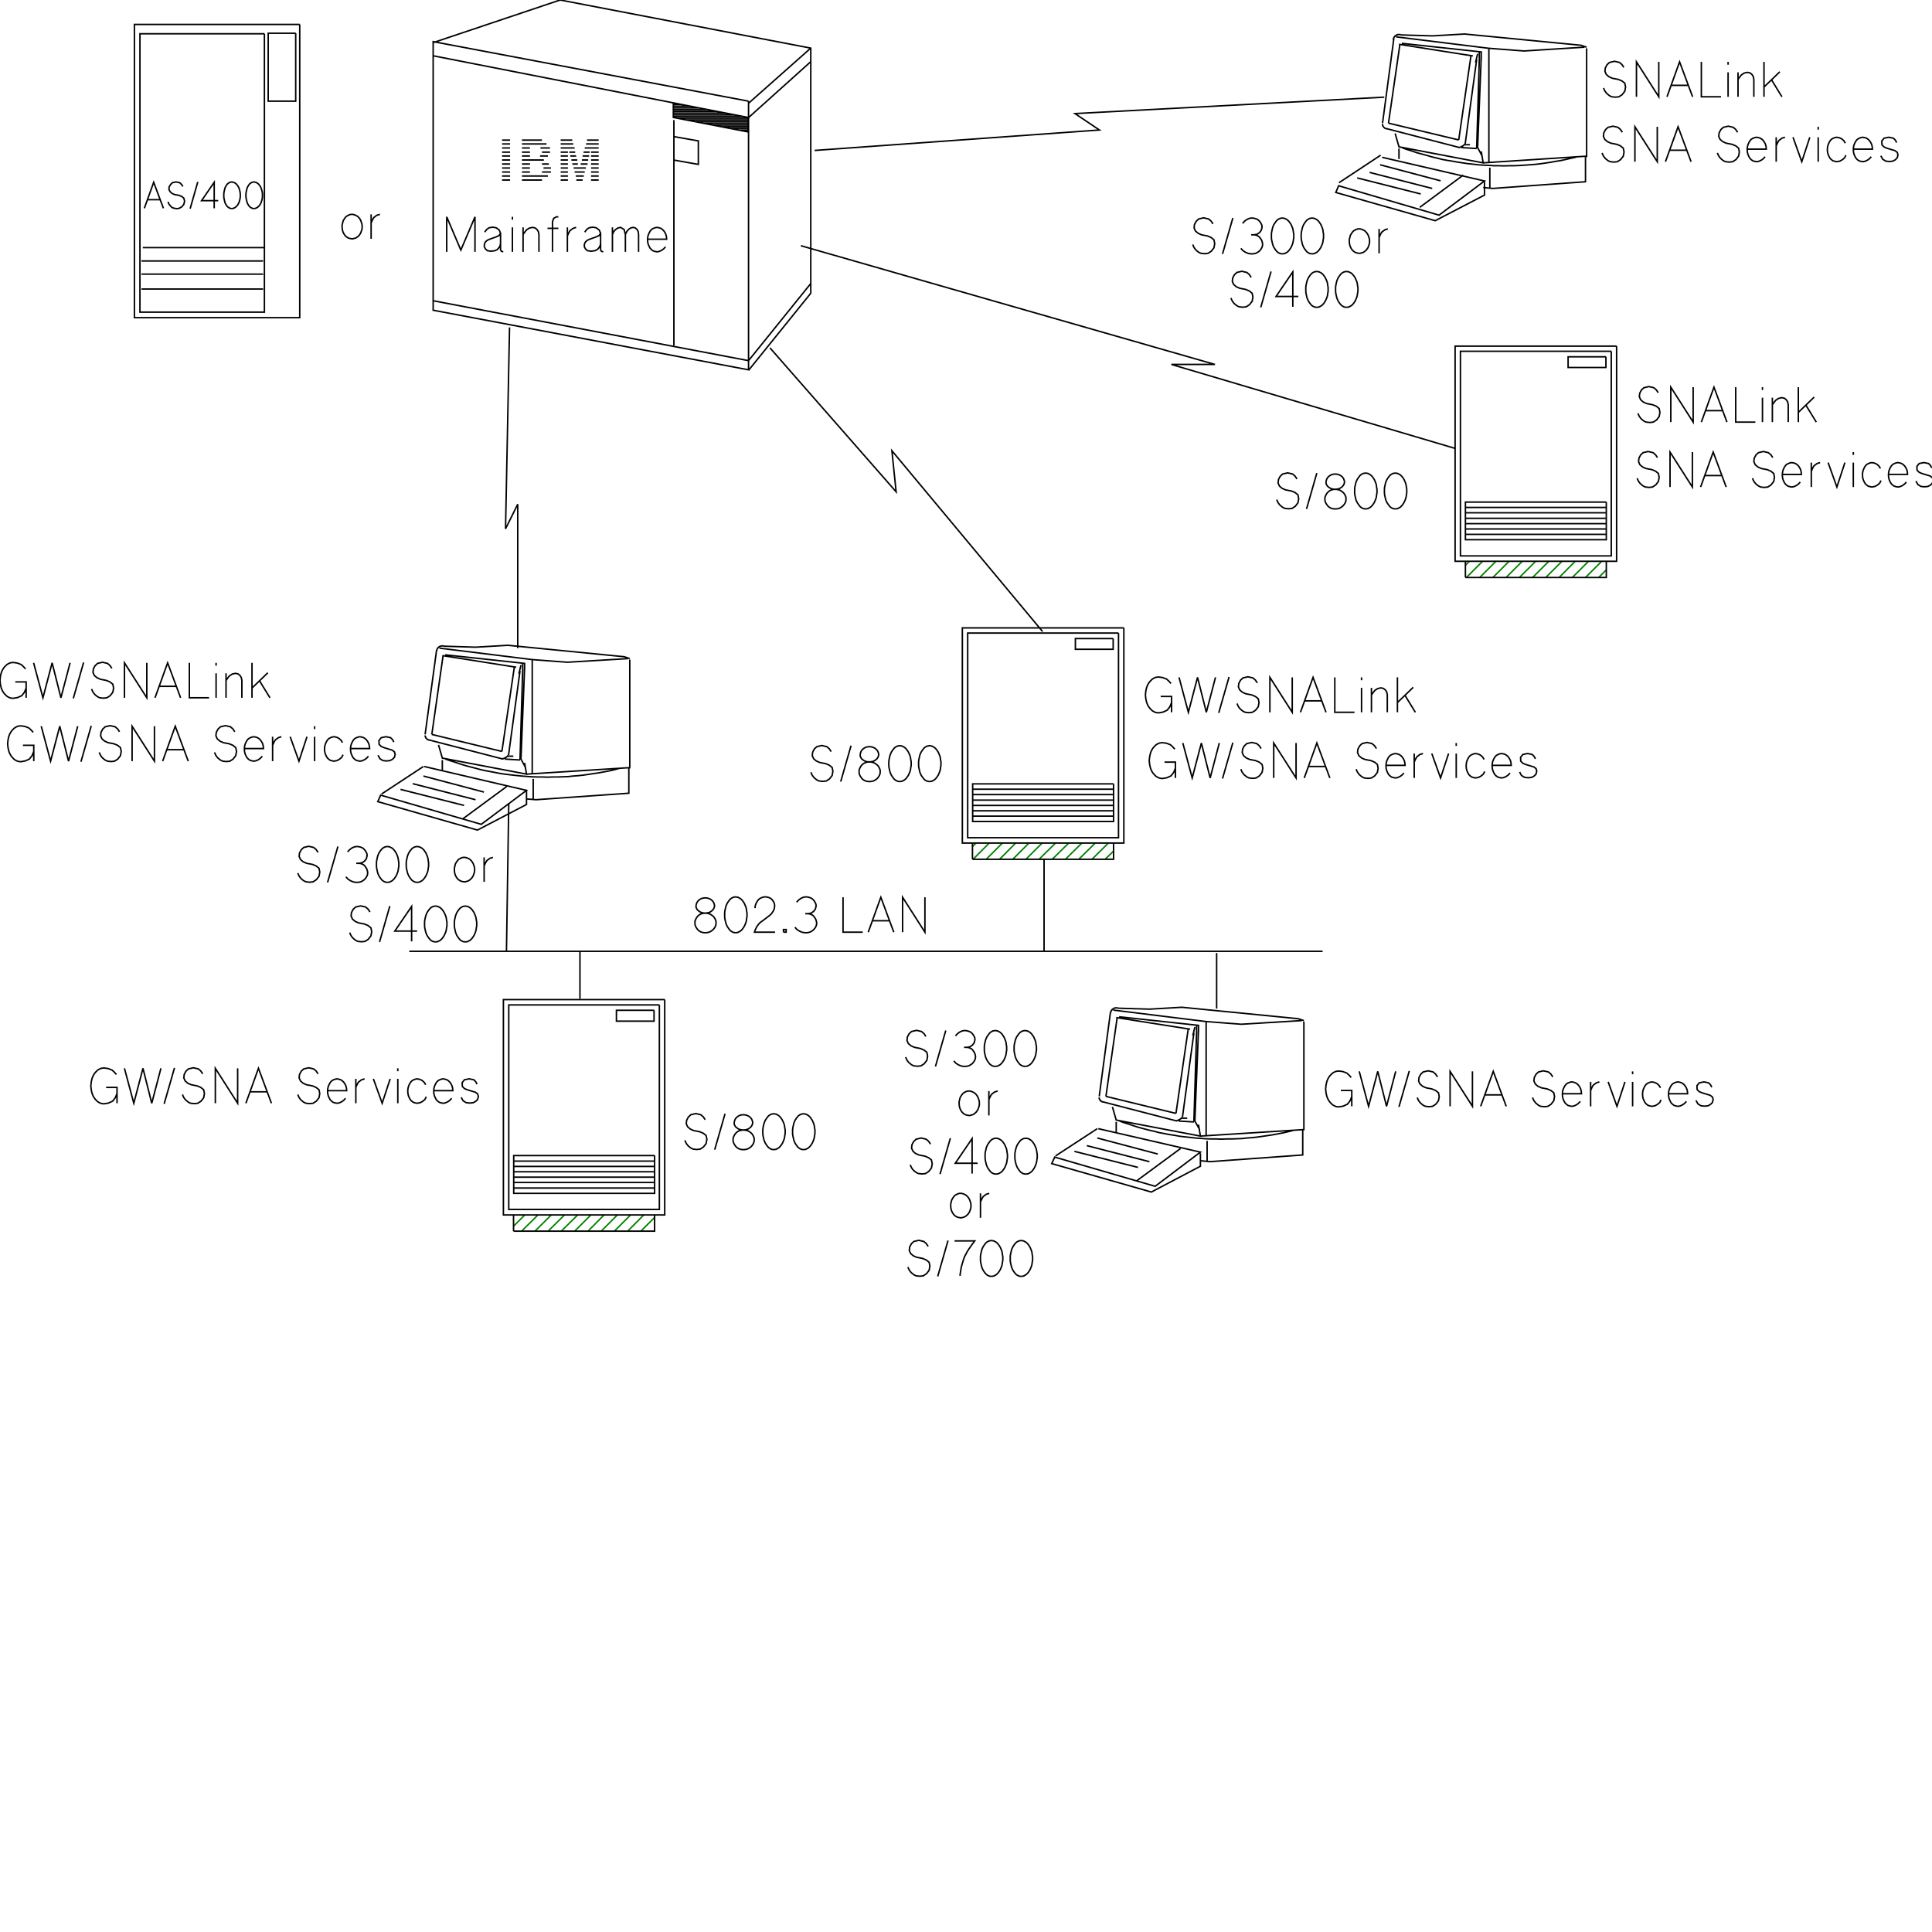 <svg xmlns="http://www.w3.org/2000/svg" viewBox="0 0 65535 65535"><path d="m54487 19330-259 259m-447 0 550-550m-447 0-550 550m-447 0 544-550m-447 0-550 550m-447 0 550-550m-446 0-551 550m-453 0 550-550m-447 0-550 550m-447 0 551-550m-454 0-550 550m-32-414 136-136m-12071 9830-285 278m-447 0 550-544m-446 0-551 544m-453 0 550-544m-446 0-551 544m-447 0 551-544m-447-6-551 550m-446 0 550-550m-453 0-544 550m-454 0 551-550m-447 0-550 550m-20-433 123-117M22205 41743l-19 19m-447 0 466-466m-369-84-544 550m-453 0 550-550m-447 0-550 550m-447 0 544-550m-447 0-550 550m-453 0 550-544m-447 0-550 544m-447 0 550-544m-453 0-550 544m-272-168 375-376" style="stroke:green;fill:None;stroke-width:50"/><path d="M25391 3432 14693 1412v9111l10698 2021V3432m2111-1800-2111 1871m-2532 570v7648m2519-7305h-298m-304-58h602v-58h-900m-304-58h1204v-59h-1502m-304-58h1806v-58h-2104m-298-58h2402m-168-59h-2370v-58h2072m-304-58h-1768v-59h1470m-298-58h-1172v-58h868m-298-58h-570v-59h265m2273 441-2538-493v493l2538 492v-492M14719 1438 19000 0l8502 1632v8315l-2111 2616m2111-10471-2111 1897-10672-2092m0 8309 10672 2027 2111-2616m-4623-4980 809 142v797l-809-143m30941-103V1638m-6301-453-13-6-13-7h-78l-6 7h-20l-6 6-13 7-13 6-7 6-13 13h-13l-6 13-6 7-13 13-7 6-6 13-7 13v7l-6 13-7 13-6 13v12m19-25-382 2862m2584 829h13l19-7 20-6 13-7 19-6 13-13h19l20-13 13-13 13-6 13-13 13-13 13-13 13-13m6-7 389-2856m155-97-123 3083h-32l90-3018m-511 2921h194m382 226 65 389-2856-544-130-453m-440 809 3471 803-1541 1159-3406-997-97 227 3373 958 1671-868v-447m-2195 862 1476-1095m-770 195-2053-544m-356 259 2124 544m-389 187-2156-544m-615 162 1411-932m3478 259 3510-227m-3316-3633v3860m-3050-486v356m6327-97v868l-3147 227-324-33m226 33v-706m2927-356-174 38-169 39-175 39-168 26-175 32-175 26-181 26-175 20-175 13-175 13-174 12-175 7h-175l-181 6-175-6h-175l-175-13-181-6-175-13-168-20-182-19-175-26-174-26-175-32-169-26-175-33-174-45-169-39-175-52-168-45-168-45-169-59-168-51-162-59m2396-3115-2506-395m2027 3245 414-2850m609-259-3147-388m2888 738v-227l-2694-291m2629 583v-292m-129 357 71-292m3626-226-2052 129-1192-91m3316-38-195-65-3956-382m32 0-1120 64-1062-32m-622 3018v45l7 13 6 13 6 6 7 13 6 13 7 7 6 6 7 7 13 6 6 7 13 13h7l13 6 13 7h19l13 6h13m-19-6 2473 641m-2415-829 388-2675m-388 2675 2383 570m609 291-518-32m550 0 155 291m4559 6444v7298h-5478v-7298h5478m-5128 7848h4779v-550h-4779v550m4947-7674v6942h-5116v-6942h5116m-168 5116v1276h-4779v-1276h4779m-13-4928v363h-1283v-363h1283m-4766 6023h4779m-4779-544h4779m-4779-188h4779m-4779-181h4779m-4779 550h4779m-4779 181h4779M17031 5971h272m402 0h880m434 0h246m266 0h272m246 0h259m-3277-136h272m402 0h272m408 0h304m330 0h246m227 0h343m214 0h259m-3277-136h272m402 0h272m459 0h253m330 0h246m194 0h415m175 0h259m-3277-136h272m402 0h272m408 0h233m401 0h246m149 0h188m97 0h233m117 0h259m-3277-136h272m402 0h744m570 0h246m117 0h201m155 0h214m97 0h259m-3277-136h272m402 0h272m343 0h265m434 0h246m78 0h201m220 0h220m65 0h259m-3277-130h272m402 0h272m408 0h272m362 0h246m46 0h200m285 0h207m46 0h259m-3277-142h272m402 0h272m356 0h324m362 0h473m343 0h473m-3277-136h272m402 0h835m479 0h428m433 0h428m-3277-130h272m402 0h680m634 0h395m499 0h395m-3277 1354h272m402 0h680m634 0h246m285 0h214m285 0h259m1055 19958v-3691m-6294-454-13-6h-26l-13-6h-26l-13 6h-26l-13 6-12 7h-7l-13 6-13 7-6 13-13 6-13 7-7 13-6 6-7 7-6 13-7 13-6 13v13l-7 12-6 7v13m0-26-389 2862m2604 836 19-7 19-6h13l20-13 19-7 13-6 13-7 20-13 19-6 13-13 13-13 13-13 13-13 13-13m6-6 389-2856m155-97-123 3089h-32l90-3025m-511 2928h194m382 226 65 382-2856-544-129-447m-486 732 3471 810-1535 1152-3412-990-98 220 3381 965 1664-868v-453m-2150 932 1477-1088m-771 188-2053-544m-363 259 2131 544m-389 194-2156-544m-641 156 1418-933m3497 259 3503-220m-3309-3639v3859m-3050-479v350m6327-91v868l-3147 220-324-26m227 26v-706m2920-356-168 45-169 39-174 33-175 32-175 26-175 26-175 26-175 19-174 13-175 19-175 7-175 6h-181l-175 7-175-7h-175l-175-6-181-13-175-13-175-19-175-20-174-19-175-26-175-33-168-32-175-32-175-39-168-46-175-45-169-45-168-52-168-58-169-52-168-58m2402-3115-2506-395m2021 3251 421-2856m608-259-3147-389m2888 738v-220l-2694-291m2629 576v-285m-129 350 71-291m3627-221-2053 123-1192-90m3309-33-187-64-3957-389m32 0-1120 65-1062-33m-648 3025v19l7 13v13l6 13 7 6v13l6 7 7 13 13 6 6 7 7 6 6 13 13 7 7 6h13l12 7 7 6h26l6 7h13l2480 641m-2415-836 382-2674m-382 2674 2377 577m615 291-518-32m550 0 156 291m26401 12304v-3691m-6301-453-13-7h-26l-13-6h-25l-13 6h-20l-19 7h-7l-13 6-13 6-6 7-13 13-13 6-7 7-6 13-13 6-6 7-7 13-6 13v13l-7 13-6 13-7 6v13m0-26-382 2862m2603 836 13-7 20-6h19l13-13 20-7 12-6 20-7 19-13 13-13 13-6 13-13 20-13 6-13 13-6m7-13 388-2856m155-97-123 3089h-32l91-3024m-512 2927h194m382 220 65 388-2856-544-129-446m-479 738 3464 796-1535 1159-3406-990-103 220 3380 965 1664-875v-440m-2150 926 1477-1088m-771 188-2053-544m-356 259 2124 544m-388 194-2157-544m-641 156 1418-926m3497 252 3510-220m-3315-3639v3859m-3051-479v350m6327-91v861l-3147 227-324-32m227 32v-706m2927-356-175 45-168 39-175 33-169 32-174 26-175 26-182 26-174 19-175 13-175 19-175 7-175 6h-175l-181 7-175-7h-175l-174-6-182-13-175-13-168-19-181-20-175-19-175-33-175-25-168-33-175-32-175-46-168-38-175-46-168-45-169-52-168-58-169-52-161-58m2396-3115-2507-395m2027 3251 415-2856m609-259-3148-389m2888 739v-221l-2693-291m2629 576v-285m-130 350 71-291m3627-221-2053 124-1191-91m3315-33-194-64-3957-389m33 0-1121 65-1062-32m-641 3024v45l7 7 6 12 7 7 6 13v13l13 6 6 7 7 13h13l6 6 7 13h13l13 7 6 6h26l13 7h13l2474 641m-2409-836 382-2674m-382 2674 2376 577m609 291-518-32m550 0 162 291m-2571-17018v7298h-5478v-7298h5478m-5135 7848h4786v-550h-4786v550m4954-7673v6942h-5116v-6942h5116m-168 5116v1275h-4779v-1275h4779m-13-4929v363h-1282v-363h1282m-4766 6023h4779m-4779-544h4779m-4779-188h4779m-4779-181h4779m-4779 550h4779m-4779 182h4779m-15225 6404v7305h-5472v-7305h5472m-5128 7855h4785v-550h-4785v550m4947-7674v6936h-5109v-6936h5109m-162 5110v1282h-4779v-1282h4779m-19-4928v369h-1276v-369h1276m-4766 6029h4785m-4785-551h4785m-4785-181h4785m-4785-181h4785m-4785 544h4785m-4785 181h4785m-8321-7842h30980m-27606-5032-78 5025m18236-3121v3128m5854 58v1884m-21597-1955v1619m3937-3160 13-52 20-52 32-45 33-33 45-32 52-26 58-13 58-6 65 6 52 13 58 26 45 32 33 33 32 45 20 52 13 52-7 51-19 52-33 46-32 32-45 32-52 26-65 13-65 7-71-7-58-13-52-26-45-32-39-32-26-46-20-52v-51m-38 589 6-71 26-59 32-58 39-45 46-39 58-32 71-20 71-6 78 6 71 20 58 32 52 39 46 45 32 58 26 59 6 71-6 71-26 65-32 52-46 51-52 39-58 33-71 19-78 7-71-7-71-19-58-33-46-39-39-51-32-52-26-65-6-71m1379 337-39-7-39-6-39-20-32-19-32-26-26-32-26-33-26-39-26-39-19-45-20-45-13-52-13-58-13-59-6-64v-130l6-65 13-58 13-58 13-52 20-45 19-46 26-39 26-38 26-33 26-32 32-26 32-19 39-20 39-6 39-7 39 7 45 6 32 20 39 19 33 26 32 32 26 33 26 38 26 39 19 46 20 45 19 52 13 58 6 58 13 65v130l-13 64-6 59-13 58-19 52-20 45-19 45-26 39-26 39-26 33-32 32-33 26-39 19-32 20-45 6-39 7m660-836 7-77 26-78 32-58 39-59 45-45 59-32 71-26 71-7 65 7 65 19 51 26 46 39 32 45 33 52 19 58 6 65-13 91-38 84-52 78-65 64-240 182-45 32-52 39-39 45-38 52-33 45-26 59-26 58-19 58h699m285 0v-90h91v90h-91m447-1017 65-71 78-58 84-39 84-13 71 7 71 19 59 26 45 39 39 45 32 52 26 58 7 65-26 104-59 77-84 59-110 19h-90m90 0 58 7 52 19 52 26 39 39 32 45 33 52 19 58 13 65-6 71-26 65-33 52-45 51-52 39-58 33-71 19-78 7-110-13-97-39-91-58-71-78m1632-1017v1185h667m188 0 427-1185 440 1185m-719-388h570m447 388v-1185l758 1185v-1185m9772-22840-65-97-84-71-169-39-168 39-84 77-59 111-12 116 45 104 91 77 116 52 201 39 123 52 97 78 26 129-26 143-91 116-110 71-116 13-123-13-46-19-45-26-39-32-39-33-32-39-32-45-26-52-20-52m1010 318 350-1218m330 182 65-72 78-58 84-39 84-13 71 7 72 19 58 26 45 39 39 45 33 52 25 58 7 65-26 104-58 77-84 59-111 19h-90m90 0 59 7 52 19 51 26 39 39 33 45 32 52 19 58 13 65-6 71-26 65-32 52-46 52-52 38-58 33-71 19-78 7-110-13-97-39-91-58-71-78m1405 188-39-7-38-6-39-20-33-19-32-26-26-32-26-33-26-39-26-38-19-46-19-45-13-52-13-58-13-58-7-65v-130l7-64 13-59 13-58 13-52 19-45 19-45 26-39 26-39 26-33 26-32 32-26 33-19 39-20 38-6 39-7 39 7 46 6 32 20 39 19 32 26 32 32 26 33 26 39 26 39 20 45 19 45 19 52 13 58 7 59 13 64v130l-13 65-7 58-13 58-19 52-19 45-20 46-26 38-26 39-26 33-32 32-32 26-39 19-32 20-46 6-39 7m1011 0-39-7-39-6-39-20-32-19-33-26-26-32-26-33-26-39-25-38-20-46-19-45-13-52-13-58-13-58-7-65v-130l7-64 13-59 13-58 13-52 19-45 20-45 25-39 26-39 26-33 26-32 33-26 32-19 39-20 39-6 39-7 38 7 46 6 32 20 39 19 32 26 33 32 26 33 26 39 25 39 20 45 19 45 20 52 13 58 6 59 13 64v130l-13 65-6 58-13 58-20 52-19 45-20 46-25 38-26 39-26 33-33 32-32 26-39 19-32 20-46 6-38 7m1593-849h-39l-33 13-32 7-26 19-32 13-26 20-26 26-20 25-19 26-19 33-20 32-13 39-6 39-13 39-7 45v45l7 85 19 77 33 72 38 58 46 45 58 39 58 19 72 13h38l39-13 33-6 32-13 32-19 26-20 26-26 26-19 20-33 19-25 19-33 13-39 13-39 13-38 7-39v-91l-7-45-13-39-13-39-13-39-19-32-19-33-20-26-26-25-26-26-26-20-32-13-32-19-33-7-39-13h-38m680 829v-829m0 292 45-104 45-77 104-78 103-33m-3082 8484-65-97-84-72-168-39-169 39-84 78-58 110-13 117 45 103 91 78 116 52 201 39 123 51 97 78 26 130-26 142-90 117-110 71-117 13-123-13-45-19-46-26-39-33-38-32-33-39-32-45-26-52-19-52m1010 317 349-1217m311 291 13-51 20-52 32-46 32-32 46-32 52-26 58-13 58-7 65 7 52 13 58 26 45 32 33 32 32 46 19 52 13 51-6 52-20 52-32 45-32 33-46 32-51 26-65 13-65 6-71-6-58-13-52-26-46-32-38-33-26-45-20-52v-52m-39 590 7-72 26-58 32-58 39-45 45-39 59-33 71-19 71-7 78 7 71 19 58 33 52 39 45 45 33 58 26 58 6 72-6 71-26 65-33 51-45 52-52 39-58 33-71 19-78 6-71-6-71-19-59-33-45-39-39-52-32-51-26-65-7-71m1380 336-39-6-39-7-39-19-32-19-33-26-25-33-26-32-26-39-26-39-20-45-19-45-13-52-13-59-13-58-6-65v-129l6-65 13-58 13-58 13-52 19-46 20-45 26-39 26-39 26-32 25-32 33-26 32-20 39-19 39-7 39-6 39 6 45 7 32 19 39 20 33 26 32 32 26 32 26 39 26 39 19 45 19 46 20 52 13 58 6 58 13 65v129l-13 65-6 58-13 59-20 52-19 45-19 45-26 39-26 39-26 32-32 33-33 26-39 19-32 19-45 7-39 6m1010 0-39-6-39-7-39-19-32-19-32-26-26-33-26-32-26-39-26-39-19-45-20-45-13-52-13-59-13-58-6-65v-129l6-65 13-58 13-58 13-52 20-46 19-45 26-39 26-39 26-32 26-32 32-26 32-20 39-19 39-7 39-6 39 6 45 7 32 19 39 20 33 26 32 32 26 32 26 39 26 39 19 45 20 46 19 52 13 58 7 58 12 65v129l-12 65-7 58-13 59-19 52-20 45-19 45-26 39-26 39-26 32-32 33-33 26-39 19-32 19-45 7-39 6m-19136 8231-65-97-84-71-168-39-168 39-85 77-58 111-13 116 45 104 91 77 117 52 200 39 123 52 98 78 26 129-26 143-91 116-110 71-117 13-123-13-45-19-45-26-39-32-39-33-32-39-33-45-26-52-19-52m1010 318 350-1218m311 292 12-52 20-52 32-45 33-33 45-32 52-26 58-13 58-6 65 6 52 13 58 26 46 32 32 33 32 45 20 52 13 52-7 52-19 51-33 46-32 32-45 32-52 26-65 13-65 7-71-7-58-13-52-26-45-32-39-32-26-46-19-51v-52m-39 589 6-71 26-58 32-59 39-45 46-39 58-32 71-20 71-6 78 6 71 20 59 32 51 39 46 45 32 59 26 58 6 71-6 71-26 65-32 52-46 52-51 39-59 32-71 19-78 7-71-7-71-19-58-32-46-39-39-52-32-52-26-65-6-71m1379 337-39-7-39-6-39-20-32-19-32-26-26-32-26-33-26-39-26-38-19-46-20-45-13-52-13-58-13-58-6-65v-130l6-64 13-59 13-58 13-52 20-45 19-45 26-39 26-39 26-33 26-32 32-26 32-19 39-20 39-6 39-7 39 7 45 6 33 20 38 19 33 26 32 32 26 33 26 39 26 39 19 45 20 45 19 52 13 58 7 59 13 64v130l-13 65-7 58-13 58-19 52-20 45-19 46-26 38-26 39-26 33-32 32-33 26-38 19-33 20-45 6-39 7m1010 0-39-7-38-6-39-20-33-19-32-26-26-32-26-33-26-39-26-38-19-46-20-45-13-52-12-58-13-58-7-65v-130l7-64 13-59 12-58 13-52 20-45 19-45 26-39 26-39 26-33 26-32 32-26 33-19 39-20 38-6 39-7 39 7 45 6 33 20 39 19 32 26 32 32 26 33 26 39 26 39 20 45 19 45 19 52 13 58 7 59 13 64v130l-13 65-7 58-13 58-19 52-19 45-20 46-26 38-26 39-26 33-32 32-32 26-39 19-33 20-45 6-39 7m-7609 11468-64-97-85-71-168-39-168 39-85 78-58 110-13 116 45 104 91 78 117 52 200 38 124 52 97 78 26 129-26 143-91 116-110 72-117 13-123-13-45-20-45-26-39-32-39-32-32-39-33-46-26-51-19-52m1010 317 350-1217m311 291 13-52 19-52 32-45 33-32 45-33 52-26 58-13 58-6 65 6 52 13 58 26 46 33 32 32 32 45 20 52 13 52-7 52-19 52-33 45-32 32-45 33-52 26-65 13-65 6-71-6-58-13-52-26-45-33-39-32-26-45-19-52v-52m-39 589 6-71 26-58 32-58 39-46 46-39 58-32 71-19 71-7 78 7 71 19 59 32 51 39 46 46 32 58 26 58 7 71-7 72-26 64-32 52-46 52-51 39-59 32-71 20-78 6-71-6-71-20-58-32-46-39-39-52-32-52-26-64-6-72m1379 337-39-6-39-7-39-19-32-20-32-26-26-32-26-32-26-39-26-39-19-45-20-46-13-52-13-58-13-58-6-65v-129l6-65 13-58 13-59 13-52 20-45 19-45 26-39 26-39 26-32 26-33 32-26 32-19 39-19 39-7 39-6 39 6 45 7 33 19 38 19 33 26 32 33 26 32 26 39 26 39 19 45 20 45 19 52 13 59 7 58 13 65v129l-13 65-7 58-13 58-19 52-20 46-19 45-26 39-26 39-26 32-32 32-33 26-38 20-33 19-45 7-39 6m1010 0-39-6-38-7-39-19-33-20-32-26-26-32-26-32-26-39-26-39-19-45-20-46-12-52-13-58-13-58-7-65v-129l7-65 13-58 13-59 12-52 20-45 19-45 26-39 26-39 26-32 26-33 32-26 33-19 39-19 38-7 39-6 39 6 45 7 33 19 39 19 32 26 32 33 26 32 26 39 26 39 20 45 19 45 19 52 13 59 7 58 13 65v129l-13 65-7 58-13 58-19 52-19 46-20 45-26 39-26 39-26 32-32 32-32 26-39 20-33 19-45 7-39 6M15153 8542V7356l479 1127 480-1127v1186m330-667 65-91 84-58 116-20 123 20 104 77 45 110-52 78-116 52-201 71-84 39-65 58-32 78v84l39 71 64 59 124 19 136-19 77-39 58-65 39-71 13-84m0-331v557l26 52 65 20m311 0v-829m0-259v-98m362 1186v-829m0 239 72-97 39-52 97-64 110-26 90 19 65 52 45 71 20 97v590m660-1186h-71l-90 52-39 117v1017m-169-797h369m305 797v-829m0 291 45-104 45-77 104-78 104-32m291 162 65-91 84-58 117-20 123 20 103 77 46 110-52 78-117 52-201 71-84 39-64 58-33 78v84l39 71 65 59 123 19 136-19 77-39 59-65 39-71 13-84m0-331v557l25 52 65 20m311 0v-829m0 239 45-97 65-71 78-52 91-19 116 71 45 168v590m0-590 46-97 58-71 78-52 77-19 78 19 58 52 39 71 13 97v590m305-428h647l-6-84-20-78-32-65-39-58-45-45-59-39-58-19-71-13-65 13-65 25-51 33-46 52-32 58-33 71-19 78-6 91 6 84 19 77 33 72 32 58 46 45 51 39 65 20 65 13 78-13 84-39 71-52 58-65m32508-6087-64-97-85-71-168-39-168 39-85 77-58 110-13 117 46 104 90 77 117 52 201 39 123 52 97 77 26 130-26 142-91 117-110 71-117 13-123-13-45-19-45-26-39-32-39-33-32-39-33-45-26-52-19-52m1114 298V2098l757 1185V2098m279 1185 427-1185 441 1185m-719-388h570m446-797v1185h667m240 0v-829m0-259v-97m337 1185v-829m0 240 71-97 39-52 97-65 110-26 91 20 65 52 45 71 19 97v589m344 0V2098m0 855 537-518m-278 278 349 570m-5413 1205-65-97-84-72-169-39-168 39-84 78-59 110-13 117 46 103 90 78 117 52 201 39 123 51 97 78 26 130-26 142-91 117-110 71-116 13-123-13-46-19-45-26-39-33-39-32-32-39-33-45-25-52-20-52m1114 298V4300l758 1185V4300m278 1185 427-1185 441 1185m-719-389h570m1729-608-65-97-84-72-168-39-169 39-84 78-58 110-13 117 45 103 91 78 116 52 201 39 123 51 97 78 26 130-26 142-90 117-110 71-117 13-123-13-45-19-46-26-39-33-38-32-33-39-32-45-26-52-20-52m1011-129h647l-6-85-20-77-32-65-39-58-45-46-59-39-58-19-71-13-65 13-65 26-51 32-46 52-32 58-32 72-20 77-6 91 6 84 20 78 32 71 32 58 46 46 51 39 65 19 65 13 78-13 84-39 71-52 58-64m376 168v-829m0 291 45-103 46-78 103-78 104-32m272 0 298 829 272-829m285 829v-829m0-259v-97m919 557-45-78-71-65-78-38-97-20-65 13-65 26-52 32-45 52-32 58-33 72-19 77-7 91 7 84 19 78 33 71 32 58 45 46 52 39 65 19 65 13 103-19 85-46 77-65 46-90m252-207h648l-7-85-19-77-33-65-38-58-46-46-58-39-58-19-72-13-64 13-65 26-52 32-45 52-33 58-32 72-19 77-7 91 7 84 19 78 32 71 33 58 45 46 52 39 65 19 64 13 78-13 84-39 72-52 58-64m861-480-45-84-65-65-155-32-162 32-78 98 7 129 71 71 90 39 169 52 110 32 78 59 25 84-25 103-65 65-84 46-117 13-123-13-104-65-64-117M868 22691l-78-84-71-65-136-52-143-19-45 6-45 7-46 19-38 20-39 26-33 32-32 32-32 39-26 39-26 45-20 46-19 52-13 58-13 58-7 65-6 65 6 64 7 65 13 58 13 59 19 52 20 45 26 45 26 39 32 39 32 32 33 33 39 26 38 19 46 19 45 7 45 6 156-26 142-64 91-117 58-142v-208H518m369 208v330m253-1185 317 1185 311-1185 298 1185 311-1185m110 1204 349-1217m959 201-65-97-84-72-169-39-168 39-84 78-58 110-13 117 45 103 91 78 116 52 201 39 123 51 97 78 26 130-26 142-91 117-110 71-116 13-123-13-46-19-45-26-39-33-39-32-32-39-32-45-26-52-20-52m1114 298v-1185l758 1185v-1185m278 1185 428-1185 440 1185m-719-389h570m447-796v1185h667m239 0v-829m0-259v-97m337 1185v-829m0 240 71-97 39-52 97-65 111-26 90 19 65 52 45 72 20 97v589m343 0v-1185m0 855 537-518m-278 278 350 570m-8030 1172-78-84-71-65-136-52-143-19-45 6-45 7-46 19-38 20-39 26-33 32-32 32-32 39-26 39-26 45-20 46-19 52-13 58-13 58-6 65-7 65 7 64 6 65 13 58 13 59 19 51 20 46 26 45 26 39 32 39 32 32 33 33 39 26 38 19 46 19 45 7 45 6 156-26 142-64 91-117 58-142v-208H777m369 208v330m253-1185 317 1185 311-1185 298 1185 311-1185m110 1204 349-1217m959 201-65-98-84-71-169-39-168 39-84 78-58 110-13 117 45 103 91 78 116 52 201 39 123 51 97 78 26 130-26 142-90 117-111 71-116 13-123-13-46-20-45-25-39-33-39-32-32-39-32-45-26-52-20-52m1114 298v-1185l758 1185v-1185m278 1185 428-1185 440 1185m-719-389h570m1729-608-65-98-84-71-168-39-169 39-84 78-58 110-13 117 45 103 91 78 117 52 200 39 123 51 97 78 26 130-26 142-90 117-110 71-117 13-123-13-45-20-46-25-38-33-39-32-33-39-32-45-26-52-19-52m1010-130h647l-6-84-19-77-33-65-39-58-45-46-58-39-59-19-71-13-65 13-64 26-52 32-45 52-33 58-32 72-20 77-6 91 6 84 20 78 32 71 33 58 45 46 52 39 64 19 65 13 78-13 84-39 71-52 59-64m349 168v-829m0 291 46-103 45-78 104-78 103-32m298 0 298 829 272-829m259 829v-829m0-259v-97m945 557-45-78-71-65-78-39-97-19-65 13-65 26-51 32-46 52-32 58-32 72-20 77-6 91 6 84 20 78 32 71 32 58 46 46 51 39 65 19 65 13 104-20 84-45 78-65 45-90m252-208h648l-7-84-19-77-32-65-39-58-45-46-59-39-58-19-71-13-65 13-65 26-52 32-45 52-32 58-33 72-19 77-7 91 7 84 19 78 33 71 32 58 45 46 52 39 65 19 65 13 77-13 85-39 71-52 58-64m861-480-45-84-65-65-155-32-162 32-78 98 7 129 71 71 91 39 168 52 110 32 78 59 26 84-26 103-65 65-84 45-117 13-123-13-103-64-65-117m26900-2435-78-84-71-65-136-51-142-20-46 7-45 6-45 19-39 20-39 26-32 32-33 33-32 38-26 39-26 46-19 45-20 52-13 58-13 58-6 65-7 65 7 65 6 64 13 59 13 58 20 52 19 45 26 45 26 39 32 39 33 32 32 33 39 26 39 19 45 20 45 6 46 7 155-26 142-65 91-117 58-142v-207h-369m369 207v330m253-1185 317 1185 311-1185 298 1185 311-1185m110 1205 350-1218m958 201-65-97-84-72-168-38-169 38-84 78-58 110-13 117 45 103 91 78 116 52 201 39 123 52 97 77 26 130-26 142-90 117-110 71-117 13-123-13-45-19-46-26-38-33-39-32-33-39-32-45-26-52-19-52m1113 298v-1185l758 1185v-1185m279 1185 427-1185 440 1185m-719-388h570m447-797v1185h667m240 0v-829m0-259v-97m336 1185v-829m0 240 72-97 39-52 97-65 110-26 90 20 65 51 46 72 19 97v589m343 0v-1185m0 855 538-518m-279 278 350 570m-8160 1250-77-84-71-65-136-52-143-19-45 6-46 7-45 19-39 20-39 25-32 33-32 32-33 39-26 39-26 45-19 46-19 51-13 59-13 58-7 65-6 64 6 65 7 65 13 58 13 59 19 51 19 46 26 45 26 39 33 39 32 32 32 32 39 26 39 20 45 19 46 7 45 6 156-26 142-64 91-117 58-143v-207h-369m369 207v331m252-1185 318 1185 311-1185 298 1185 310-1185m110 1204 350-1217m959 200-65-97-84-71-169-39-168 39-84 78-59 110-13 116 46 104 90 78 117 52 201 38 123 52 97 78 26 129-26 143-91 117-110 71-116 13-123-13-46-20-45-26-39-32-39-32-32-39-33-46-25-51-20-52m1114 298v-1185l758 1185v-1185m278 1185 427-1185 441 1185m-719-389h570m1729-609-65-97-84-71-168-39-169 39-84 78-58 110-13 116 45 104 91 78 116 52 201 38 123 52 97 78 26 129-26 143-90 117-111 71-116 13-123-13-45-20-46-26-39-32-38-32-33-39-32-46-26-51-20-52m1011-130h647l-6-84-20-78-32-64-39-59-45-45-59-39-58-19-71-13-65 13-65 26-51 32-46 52-32 58-32 71-20 78-6 91 6 84 20 78 32 71 32 58 46 46 51 38 65 20 65 13 78-13 84-39 71-52 58-65m350 169v-829m0 291 45-103 46-78 103-78 104-32m298 0 298 829 272-829m259 829v-829m0-259v-97m945 557-45-78-71-65-78-39-97-19-65 13-65 26-52 32-45 52-32 58-33 71-19 78-7 91 7 84 19 78 33 71 32 58 45 46 52 38 65 20 65 13 103-20 85-45 77-65 46-90m252-208h648l-7-84-19-78-33-64-38-59-46-45-58-39-58-19-72-13-64 13-65 26-52 32-45 52-33 58-32 71-19 78-7 91 7 84 19 78 32 71 33 58 45 46 52 38 65 20 64 13 78-13 84-39 72-52 58-65m861-479-45-84-65-65-155-32-162 32-78 97 6 130 72 71 90 39 169 52 110 32 78 58 25 85-25 103-65 65-84 45-117 13-123-13-104-64-64-117m-5712 10361-78-84-71-65-136-52-142-19-46 7-45 6-45 19-39 20-39 26-32 32-33 33-32 38-26 39-26 46-19 45-20 52-13 58-13 58-6 65-7 65 7 65 6 64 13 59 13 58 20 52 19 45 26 45 26 39 32 39 33 32 32 33 39 26 39 19 45 20 45 6 46 7 155-26 143-65 90-117 58-142v-207h-369m369 207v330m253-1185 317 1185 311-1185 298 1185 311-1185m110 1205 350-1218m958 201-65-97-84-72-168-38-169 38-84 78-58 110-13 117 45 103 91 78 117 52 200 39 123 52 97 77 26 130-26 142-90 117-110 71-117 13-123-13-45-19-46-26-38-33-39-32-33-39-32-45-26-52-19-52m1113 298v-1185l758 1185v-1185m279 1185 427-1185 440 1185m-718-388h569m1729-609-64-97-85-72-168-38-168 38-84 78-59 110-13 117 46 103 90 78 117 52 201 39 123 52 97 77 26 130-26 142-91 117-110 71-117 13-123-13-45-19-45-26-39-33-39-32-32-39-33-45-26-52-19-52m1010-129h648l-7-84-19-78-33-65-38-58-46-46-58-38-58-20-72-13-64 13-65 26-52 32-45 52-33 59-32 71-19 77-7 91 7 84 19 78 32 71 33 59 45 45 52 39 65 19 64 13 78-13 84-39 72-52 58-64m350 168v-829m0 292 45-104 45-78 104-77 103-33m298 0 298 829 272-829m259 829v-829m0-259v-97m946 557-46-78-71-65-78-38-97-20-64 13-65 26-52 32-45 52-33 59-32 71-20 77-6 91 6 84 20 78 32 71 33 59 45 45 52 39 65 19 64 13 104-19 84-46 78-64 45-91m253-207h647l-6-84-20-78-32-65-39-58-45-46-59-38-58-20-71-13-65 13-65 26-51 32-46 52-32 59-32 71-20 77-6 91 6 84 20 78 32 71 32 59 46 45 51 39 65 19 65 13 78-13 84-39 71-52 58-64m862-479-46-85-64-64-156-33-162 33-77 97 6 129 71 71 91 39 168 52 110 32 78 59 26 84-26 104-65 64-84 46-116 13-123-13-104-65-65-117m-53580-880-78-85-71-64-136-52-142-20-46 7-45 6-45 20-39 19-39 26-32 33-33 32-32 39-26 39-26 45-19 45-20 52-13 58-13 59-6 64-7 65 7 65 6 65 13 58 13 58 20 52 19 45 26 46 26 39 32 38 33 33 32 32 39 26 39 20 45 19 45 6 46 7 155-26 143-65 90-116 59-143v-207h-370m370 207v330m252-1185 317 1185 311-1185 298 1185 311-1185m110 1205 350-1218m958 201-65-97-84-71-168-39-168 39-85 78-58 110-13 116 45 104 91 78 117 51 200 39 123 52 98 78 25 129-25 143-91 116-110 71-117 13-123-13-45-19-45-26-39-32-39-33-33-38-32-46-26-52-19-51m1114 297v-1185l757 1185v-1185m279 1185 427-1185 440 1185m-718-388h570m1729-609-65-97-84-71-169-39-168 39-84 78-59 110-13 116 46 104 90 78 117 51 201 39 123 52 97 78 26 129-26 143-91 116-110 71-116 13-123-13-46-19-45-26-39-32-39-33-32-38-33-46-25-52-20-51m1010-130h648l-7-84-19-78-32-65-39-58-46-45-58-39-58-19-71-13-65 13-65 25-52 33-45 52-32 58-33 71-19 78-7 91 7 84 19 77 33 72 32 58 45 45 52 39 65 20 65 12 77-12 85-39 71-52 58-65m350 168v-828m0 291 45-104 45-77 104-78 104-32m297 0 298 828 272-828m259 828v-828m0-259v-98m946 557-46-77-71-65-77-39-98-19-64 13-65 25-52 33-45 52-33 58-32 71-19 78-7 91 7 84 19 77 32 72 33 58 45 45 52 39 65 20 64 12 104-19 84-45 78-65 45-91m253-207h647l-6-84-20-78-32-65-39-58-45-45-58-39-59-19-71-13-65 13-64 25-52 33-46 52-32 58-32 71-20 78-6 91 6 84 20 77 32 72 32 58 46 45 52 39 64 20 65 12 78-12 84-39 71-52 59-65m861-479-46-84-64-65-156-32-162 32-77 97 6 130 71 71 91 39 168 52 111 32 77 58 26 84-26 104-65 65-84 45-116 13-123-13-104-65-65-116M27166 8334l14045 4028h-1476l9629 2850m6884-1891-65-97-84-72-168-39-169 39-84 78-58 110-13 117 45 103 91 78 116 52 201 39 123 51 97 78 26 130-26 142-90 117-110 71-117 13-123-13-45-19-46-26-39-33-38-32-33-39-32-45-26-52-19-52m1113 298v-1185l758 1185v-1185m278 1185 428-1185 440 1185m-719-389h570m447-796v1185h667m240 0v-829m0-259v-97m336 1185v-829m0 240 72-98 39-51 97-65 110-26 90 19 65 52 46 71 19 98v589m343 0v-1185m0 855 538-518m-279 278 350 570m-5388 1204-65-97-84-71-168-39-169 39-84 78-58 110-13 116 45 104 91 78 117 52 200 38 123 52 97 78 26 129-26 143-90 116-110 72-117 13-123-13-45-20-46-26-38-32-39-32-33-39-32-46-26-51-19-52m1113 298v-1185l758 1185v-1185m279 1185 427-1185 440 1185m-718-389h569m1729-609-64-97-85-71-168-39-168 39-84 78-59 110-13 116 46 104 90 78 117 52 201 38 123 52 97 78 26 129-26 143-91 116-110 72-117 13-123-13-45-20-45-26-39-32-39-32-32-39-33-46-26-51-19-52m1010-130h648l-7-84-19-78-33-64-38-59-46-45-58-39-58-19-71-13-65 13-65 26-52 32-45 52-33 58-32 71-19 78-7 91 7 84 19 78 32 71 33 58 45 45 52 39 65 20 65 13 77-13 84-39 72-52 58-65m375 169v-829m0 291 46-103 45-78 104-78 103-32m272 0 298 829 272-829m285 829v-829m0-259v-97m920 557-46-78-71-65-78-39-97-19-64 13-65 26-52 32-45 52-33 58-32 71-20 78-6 91 6 84 20 78 32 71 33 58 45 45 52 39 65 20 64 13 104-20 84-45 78-65 45-90m253-208h647l-6-84-20-78-32-64-39-59-45-45-58-39-59-19-71-13-65 13-65 26-51 32-46 52-32 58-32 71-20 78-6 91 6 84 20 78 32 71 32 58 46 45 51 39 65 20 65 13 78-13 84-39 71-52 58-65m862-479-46-84-64-65-156-32-162 32-77 97 6 130 71 71 91 39 168 52 110 32 78 58 26 85-26 103-65 65-84 45-116 13-123-13-104-64-65-117M42442 9409l-65-97-84-71-169-39-168 39-84 78-58 110-13 116 45 104 91 78 116 51 201 39 123 52 97 78 26 129-26 143-91 116-110 72-116 13-123-13-46-20-45-26-39-32-39-33-32-38-32-46-26-52-20-51m1011 317 349-1217m738 1198V9221l-569 836h757m622 369-39-6-39-7-39-19-32-20-32-26-26-32-26-32-26-39-26-39-19-46-20-45-13-52-13-58-13-58-6-65v-129l6-65 13-59 13-58 13-52 20-45 19-45 26-39 26-39 26-32 26-33 32-26 32-19 39-20 39-6 39-6 39 6 45 6 33 20 38 19 33 26 32 33 26 32 26 39 26 39 19 45 20 45 19 52 13 58 7 59 12 65v129l-12 65-7 58-13 58-19 52-20 45-19 46-26 39-26 39-26 32-32 32-33 26-38 20-33 19-45 7-39 6m1010 0-39-6-39-7-38-19-33-20-32-26-26-32-26-32-26-39-26-39-19-46-20-45-13-52-13-58-12-58-7-65v-129l7-65 12-59 13-58 13-52 20-45 19-45 26-39 26-39 26-32 26-33 32-26 33-19 38-20 39-6 39-6 39 6 45 6 33 20 39 19 32 26 32 33 26 32 26 39 26 39 19 45 20 45 19 52 13 58 7 59 13 65v129l-13 65-7 58-13 58-19 52-20 45-19 46-26 39-26 39-26 32-32 32-32 26-39 20-33 19-45 7-39 6M10789 28914l-65-97-84-71-169-39-168 39-84 78-59 110-13 116 46 104 90 78 117 51 201 39 123 52 97 78 26 129-26 143-91 116-110 72-116 13-123-13-46-20-45-26-39-32-39-33-32-38-33-46-25-51-20-52m1010 317 350-1217m330 181 65-71 78-59 84-38 84-13 71 6 72 19 58 26 45 39 39 46 32 51 26 59 7 64-26 104-58 78-85 58-110 19h-90m90 0 59 7 51 19 52 26 39 39 32 45 33 52 19 59 13 64-6 72-26 64-33 52-45 52-52 39-58 32-71 20-78 6-110-13-97-39-91-58-71-78m1405 188-39-6-39-7-38-19-33-20-32-26-26-32-26-32-26-39-26-39-19-45-20-46-13-52-12-58-13-58-7-65v-129l7-65 13-59 12-58 13-52 20-45 19-45 26-39 26-39 26-32 26-33 32-26 33-19 38-19 39-7 39-6 39 6 45 7 33 19 39 19 32 26 32 33 26 32 26 39 26 39 20 45 19 45 19 52 13 58 7 59 13 65v129l-13 65-7 58-13 58-19 52-19 46-20 45-26 39-26 39-26 32-32 32-32 26-39 20-33 19-45 7-39 6m1010 0-38-6-39-7-39-19-33-20-32-26-26-32-26-32-26-39-26-39-19-45-19-46-13-52-13-58-13-58-7-65v-129l7-65 13-59 13-58 13-52 19-45 19-45 26-39 26-39 26-32 26-33 32-26 33-19 39-19 39-7 38-6 39 6 46 7 32 19 39 19 32 26 33 33 25 32 26 39 26 39 20 45 19 45 20 52 13 58 6 59 13 65v129l-13 65-6 58-13 58-20 52-19 46-20 45-26 39-26 39-25 32-33 32-32 26-39 20-32 19-46 7-39 6m1593-848h-38l-33 13-32 6-26 20-32 12-26 20-26 26-20 26-19 26-20 32-19 32-13 39-6 39-13 39-7 45v46l7 84 19 78 32 71 39 58 46 45 58 39 58 20 71 13h39l39-13 33-7 32-13 32-19 26-20 26-26 26-19 19-32 20-26 19-33 13-38 13-39 13-39 7-39v-91l-7-45-13-39-13-39-13-39-19-32-20-32-19-26-26-26-26-26-26-20-32-12-32-20-33-6-39-13h-39m680 829v-829m0 291 46-104 45-77 104-78 103-32m-4170 1852-65-97-84-72-168-38-169 38-84 78-58 110-13 117 45 103 91 78 116 52 201 39 123 52 97 77 26 130-26 142-90 117-110 71-117 13-123-13-45-19-46-26-39-33-38-32-33-39-32-45-26-52-20-52m1011 317 349-1217m739 1198v-1185l-570 835h757m622 369-39-6-39-7-38-19-33-19-32-26-26-33-26-32-26-39-26-39-19-45-20-45-13-52-13-58-13-59-6-65v-129l6-65 13-58 13-58 13-52 20-45 19-46 26-39 26-39 26-32 26-32 32-26 33-20 38-19 39-7 39-6 39 6 45 7 33 19 39 20 32 26 32 32 26 32 26 39 26 39 19 46 20 45 19 52 13 58 7 58 13 65v129l-13 65-7 59-13 58-19 52-20 45-19 45-26 39-26 39-26 32-32 33-32 26-39 19-33 19-45 7-39 6m1010 0-39-6-38-7-39-19-33-19-32-26-26-33-26-32-26-39-26-39-19-45-19-45-13-52-13-58-13-59-7-65v-129l7-65 13-58 13-58 13-52 19-45 19-46 26-39 26-39 26-32 26-32 32-26 33-20 39-19 38-7 39-6 39 6 45 7 33 19 39 20 32 26 32 32 26 32 26 39 26 39 20 46 19 45 19 52 13 58 7 58 13 65v129l-13 65-7 59-13 58-19 52-19 45-20 45-26 39-26 39-26 32-32 33-32 26-39 19-33 19-45 7-39 6m15626 3206-65-97-84-71-168-39-169 39-84 77-58 110-13 117 45 104 91 77 117 52 200 39 123 52 98 77 25 130-25 142-91 117-110 71-117 13-123-13-45-19-45-26-39-32-39-33-33-39-32-45-26-52-19-52m1010 318 350-1218m330 182 65-72 77-58 85-39 84-13 71 7 71 19 58 26 46 39 39 45 32 52 26 58 6 65-25 104-59 77-84 59-110 19h-91m91 0 58 7 52 19 52 26 39 39 32 45 32 52 20 58 13 65-7 71-26 65-32 52-45 52-52 38-58 33-72 19-77 7-110-13-97-39-91-58-71-78m1405 188-39-7-39-6-39-20-32-19-32-26-26-32-26-33-26-39-26-39-20-45-19-45-13-52-13-58-13-59-6-64v-130l6-65 13-58 13-58 13-52 19-45 20-46 26-38 26-39 26-33 26-32 32-26 32-19 39-20 39-6 39-7 39 7 45 6 32 20 39 19 33 26 32 32 26 33 26 39 26 38 19 46 20 45 19 52 13 58 6 58 13 65v130l-13 64-6 59-13 58-19 52-20 45-19 45-26 39-26 39-26 33-32 32-33 26-39 19-32 20-45 6-39 7m1010 0-39-7-39-6-38-20-33-19-32-26-26-32-26-33-26-39-26-39-19-45-20-45-13-52-13-58-13-59-6-64v-130l6-65 13-58 13-58 13-52 20-45 19-46 26-38 26-39 26-33 26-32 32-26 33-19 38-20 39-6 39-7 39 7 45 6 33 20 38 19 33 26 32 32 26 33 26 39 26 38 19 46 20 45 19 52 13 58 7 58 13 65v130l-13 64-7 59-13 58-19 52-20 45-19 45-26 39-26 39-26 33-32 32-33 26-38 19-33 20-45 6-39 7m-3205 2635-65-97-84-71-169-39-168 39-84 78-59 110-13 116 46 104 90 78 117 51 201 39 123 52 97 78 26 129-26 143-91 116-110 72-116 13-123-13-46-20-45-26-39-32-39-33-32-38-33-46-25-52-20-51m1010 317 350-1217m738 1198v-1186l-570 836h758m622 369-39-6-39-7-39-19-32-20-33-26-25-32-26-32-26-39-26-39-20-46-19-45-13-52-13-58-13-58-6-65v-129l6-65 13-59 13-58 13-52 19-45 20-45 26-39 26-39 26-32 25-33 33-26 32-19 39-20 39-6 39-6 39 6 45 6 32 20 39 19 33 26 32 33 26 32 26 39 26 39 19 45 19 45 20 52 13 58 6 59 13 65v129l-13 65-6 58-13 58-20 52-19 45-19 46-26 39-26 39-26 32-32 32-33 26-39 20-32 19-45 7-39 6m1010 0-39-6-39-7-39-19-32-20-32-26-26-32-26-32-26-39-26-39-19-46-20-45-13-52-13-58-13-58-6-65v-129l6-65 13-59 13-58 13-52 20-45 19-45 26-39 26-39 26-32 26-33 32-26 32-19 39-20 39-6 39-6 39 6 45 6 33 20 38 19 33 26 32 33 26 32 26 39 26 39 19 45 20 45 19 52 13 58 7 59 13 65v129l-13 65-7 58-13 58-19 52-20 45-19 46-26 39-26 39-26 32-32 32-33 26-38 20-33 19-45 7-39 6M27632 5103l9662-693-829-557 10490-557m-29671 7810-136 6832 414-835v4882m8555-10186 4280 4883-143-1393 5110 6133M10167 829v9947H4559V829h5608m-1198 317v9442H4747V1146h4222M4896 7065l317-881 330 881m-537-291h427m771-447-46-71-64-59-123-26-123 26-59 59-52 84-6 90 39 72 65 58 84 39 149 26 97 39 71 58 26 103-26 104-65 84-90 52-78 13-97-13-71-26-52-52-52-64-32-78m751 233 259-907m557 894v-881l-428 622h564m460 272-59-13-52-26-45-39-39-58-32-58-20-78-19-84-6-97 6-97 19-85 20-77 32-59 39-58 45-39 52-26 59-13 58 13 58 26 45 39 46 58 32 59 26 77 19 85 7 97-7 97-19 84-26 78-32 58-46 58-45 39-58 26-58 13m751 0-59-13-51-26-46-39-39-58-32-58-19-78-20-84-6-97 6-97 20-85 19-77 32-59 39-58 46-39 51-26 59-13 58 13 58 26 46 39 45 58 32 59 26 77 20 85 6 97-6 97-20 84-26 78-32 58-45 58-46 39-58 26-58 13m3322 194h-39l-33 13-32 7-26 19-32 13-26 20-26 25-19 26-20 26-19 33-20 32-13 39-6 39-13 39-7 45v45l7 84 19 78 33 71 39 59 45 45 58 39 58 19 72 13h39l32-13 39-6 32-13 26-20 32-19 26-26 20-19 26-33 13-26 19-32 13-39 13-39 13-39 6-38v-91l-6-45-13-39-13-39-13-39-19-32-13-33-26-26-20-26-26-25-32-20-26-13-32-19-39-7-32-13h-39m654 829v-829m0 292 45-104 45-78 98-77 110-33m-2856-6145v2305h-933V1127h933M4798 8852h4126m-4126 447h4126m-4126 505h4126M4844 8399h4125m23895 28610h-39l-32 13-32 6-26 20-33 13-26 19-25 26-20 26-19 26-20 32-19 33-13 39-7 38-13 39-6 46v45l6 84 20 78 32 71 39 58 45 46 59 39 58 19 71 13h39l39-13 32-7 33-12 32-20 26-19 26-26 26-20 19-32 20-26 19-32 13-39 13-39 13-39 6-39v-90l-6-46-13-39-13-38-13-39-19-33-20-32-19-26-26-26-26-26-26-19-32-13-33-20-32-6-39-13h-39m680 829v-829m0 291 45-103 46-78 103-78 104-32m-1263 3471h-39l-32 13-32 6-26 20-33 13-26 19-25 26-20 26-19 26-20 32-19 33-13 39-7 38-13 39-6 46v45l6 84 20 78 32 71 39 58 45 46 59 39 58 19 71 13h39l39-13 32-6 33-13 32-20 26-19 26-26 26-20 19-32 20-26 19-32 13-39 13-39 13-39 6-39v-90l-6-46-13-39-13-38-13-39-19-33-20-32-19-26-26-26-26-26-26-19-32-13-33-20-32-6-39-13h-39m680 829v-829m0 291 46-103 45-78 103-78 104-32m-2072 1800-65-97-84-71-168-39-169 39-84 78-58 110-13 116 45 104 91 78 116 51 201 39 123 52 97 78 26 129-26 143-90 116-110 72-117 13-123-13-45-20-46-26-39-32-38-33-33-38-32-46-26-52-20-51m1011 317 349-1217m221 13h686l-26 32-19 32-33 33-19 32-26 39-26 32-19 33-26 32-20 32-19 33-26 39-13 26-19 38-13 26-20 33-13 26-32 77-26 84-26 85-26 90-19 84-13 91-13 78-7 78m1062 19-39-6-38-7-39-19-33-20-32-26-26-32-26-32-26-39-26-39-19-46-19-45-13-52-13-58-13-58-7-65v-129l7-65 13-59 13-58 13-52 19-45 19-45 26-39 26-39 26-32 26-33 32-26 33-19 39-19 38-7 39-6 39 6 46 7 32 19 39 19 32 26 33 33 25 32 26 39 26 39 20 45 19 45 20 52 12 58 7 59 13 65v129l-13 65-7 58-12 58-20 52-19 45-20 46-26 39-26 39-25 32-33 32-32 26-39 20-32 19-46 7-39 6m1011 0-39-6-39-7-39-19-32-20-33-26-26-32-26-32-25-39-26-39-20-46-19-45-13-52-13-58-13-58-7-65v-129l7-65 13-59 13-58 13-52 19-45 20-45 26-39 25-39 26-32 26-33 33-26 32-19 39-19 39-7 39-6 38 6 46 7 32 19 39 19 32 26 33 33 26 32 26 39 25 39 20 45 19 45 20 52 13 58 6 59 13 65v129l-13 65-6 58-13 58-20 52-19 45-20 46-25 39-26 39-26 32-33 32-32 26-39 20-32 19-46 7-38 6" style="stroke:#000;fill:None;stroke-width:50"/></svg>
